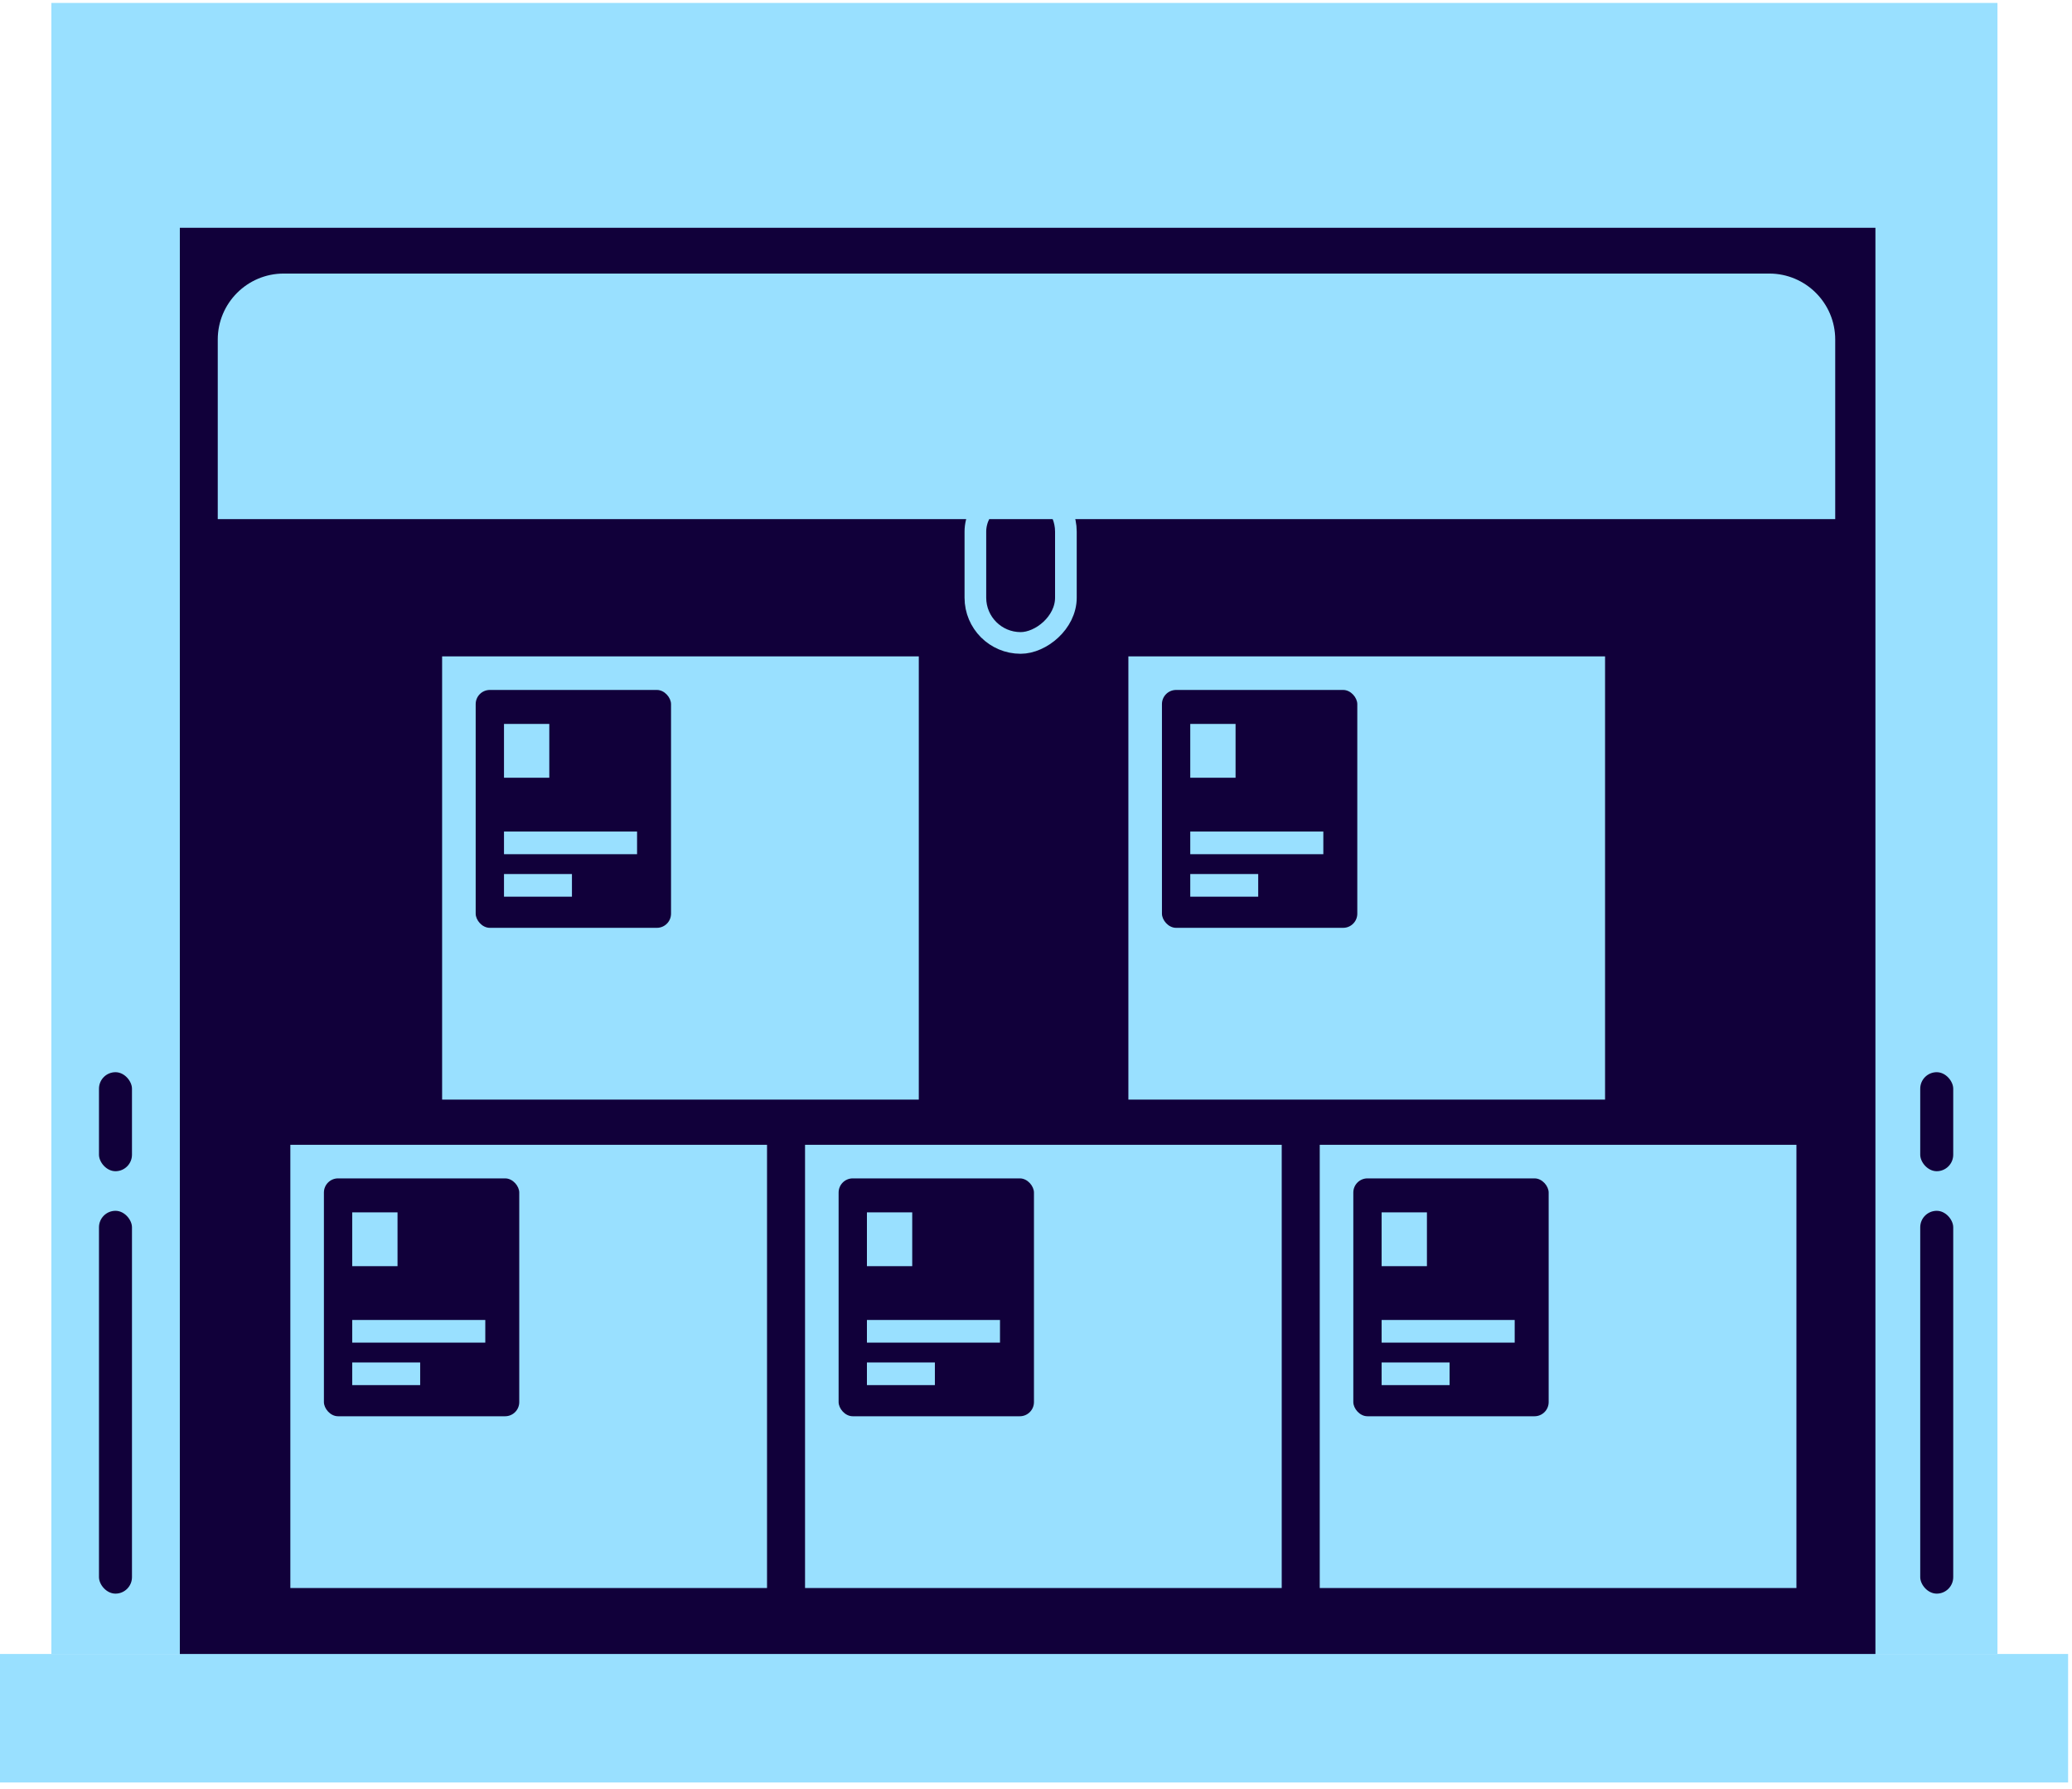 <?xml version="1.0" encoding="UTF-8"?>
<svg xmlns="http://www.w3.org/2000/svg" width="314" height="271" viewBox="0 0 314 271" fill="none">
  <rect x="67" y="132.75" width="5" height="40" rx="2.5" transform="rotate(90 67 132.75)" fill="#11003A"></rect>
  <rect x="129" y="132.75" width="5" height="15" rx="2.5" transform="rotate(90 129 132.75)" fill="#11003A"></rect>
  <rect x="196" y="132.75" width="5" height="15" rx="2.5" transform="rotate(90 196 132.75)" fill="#11003A"></rect>
  <rect x="175" y="132.75" width="5" height="40" rx="2.5" transform="rotate(90 175 132.75)" fill="#11003A"></rect>
  <rect x="284" y="132.75" width="5" height="40" rx="2.5" transform="rotate(90 284 132.75)" fill="#11003A"></rect>
  <rect x="7.786" y="0.445" width="294.916" height="250.17" fill="#99E0FF"></rect>
  <rect x="27.253" y="34.511" width="256.956" height="218.997" fill="#11003A"></rect>
  <path d="M33 51.445C33 45.922 37.477 41.445 43 41.445H268.117C273.64 41.445 278.117 45.922 278.117 51.445V78.65H33V51.445Z" fill="#99E0FF"></path>
  <rect x="161.53" y="73.693" width="23.717" height="13.717" rx="6.859" transform="rotate(90 161.53 73.693)" stroke="#99E0FF" stroke-width="3.283"></rect>
  <rect y="250.588" width="313.409" height="19.466" fill="#99E0FF"></rect>
  <rect x="15" y="183.445" width="5" height="58" rx="2.5" fill="#11003A"></rect>
  <rect x="15" y="162.445" width="5" height="15" rx="2.5" fill="#11003A"></rect>
  <rect x="291" y="162.445" width="5" height="15" rx="2.5" fill="#11003A"></rect>
  <rect x="291" y="183.445" width="5" height="58" rx="2.5" fill="#11003A"></rect>
  <rect x="44" y="173.445" width="72.238" height="67.151" fill="#99E0FF"></rect>
  <rect x="49.087" y="178.532" width="29.604" height="36.04" rx="2.145" fill="#11003A"></rect>
  <rect x="53.378" y="199.984" width="20.165" height="3.432" fill="#99E0FF"></rect>
  <rect x="53.378" y="183.68" width="6.865" height="8.152" fill="#99E0FF"></rect>
  <rect x="53.378" y="206.421" width="10.297" height="3.432" fill="#99E0FF"></rect>
  <rect x="122" y="173.445" width="72.238" height="67.151" fill="#99E0FF"></rect>
  <rect x="127.087" y="178.532" width="29.604" height="36.04" rx="2.145" fill="#11003A"></rect>
  <rect x="131.378" y="199.984" width="20.165" height="3.432" fill="#99E0FF"></rect>
  <rect x="131.378" y="183.68" width="6.865" height="8.152" fill="#99E0FF"></rect>
  <rect x="131.378" y="206.421" width="10.297" height="3.432" fill="#99E0FF"></rect>
  <rect x="200" y="173.445" width="72.238" height="67.151" fill="#99E0FF"></rect>
  <rect x="205.087" y="178.532" width="29.604" height="36.04" rx="2.145" fill="#11003A"></rect>
  <rect x="209.378" y="199.984" width="20.165" height="3.432" fill="#99E0FF"></rect>
  <rect x="209.378" y="183.68" width="6.865" height="8.152" fill="#99E0FF"></rect>
  <rect x="209.378" y="206.421" width="10.297" height="3.432" fill="#99E0FF"></rect>
  <rect x="67" y="99.445" width="72.238" height="67.151" fill="#99E0FF"></rect>
  <rect x="72.087" y="104.532" width="29.604" height="36.04" rx="2.145" fill="#11003A"></rect>
  <rect x="76.378" y="125.984" width="20.165" height="3.432" fill="#99E0FF"></rect>
  <rect x="76.378" y="109.68" width="6.865" height="8.152" fill="#99E0FF"></rect>
  <rect x="76.378" y="132.421" width="10.297" height="3.432" fill="#99E0FF"></rect>
  <rect x="171" y="99.445" width="72.238" height="67.151" fill="#99E0FF"></rect>
  <rect x="176.087" y="104.532" width="29.604" height="36.04" rx="2.145" fill="#11003A"></rect>
  <rect x="180.378" y="125.984" width="20.165" height="3.432" fill="#99E0FF"></rect>
  <rect x="180.378" y="109.68" width="6.865" height="8.152" fill="#99E0FF"></rect>
  <rect x="180.378" y="132.421" width="10.297" height="3.432" fill="#99E0FF"></rect>
</svg>